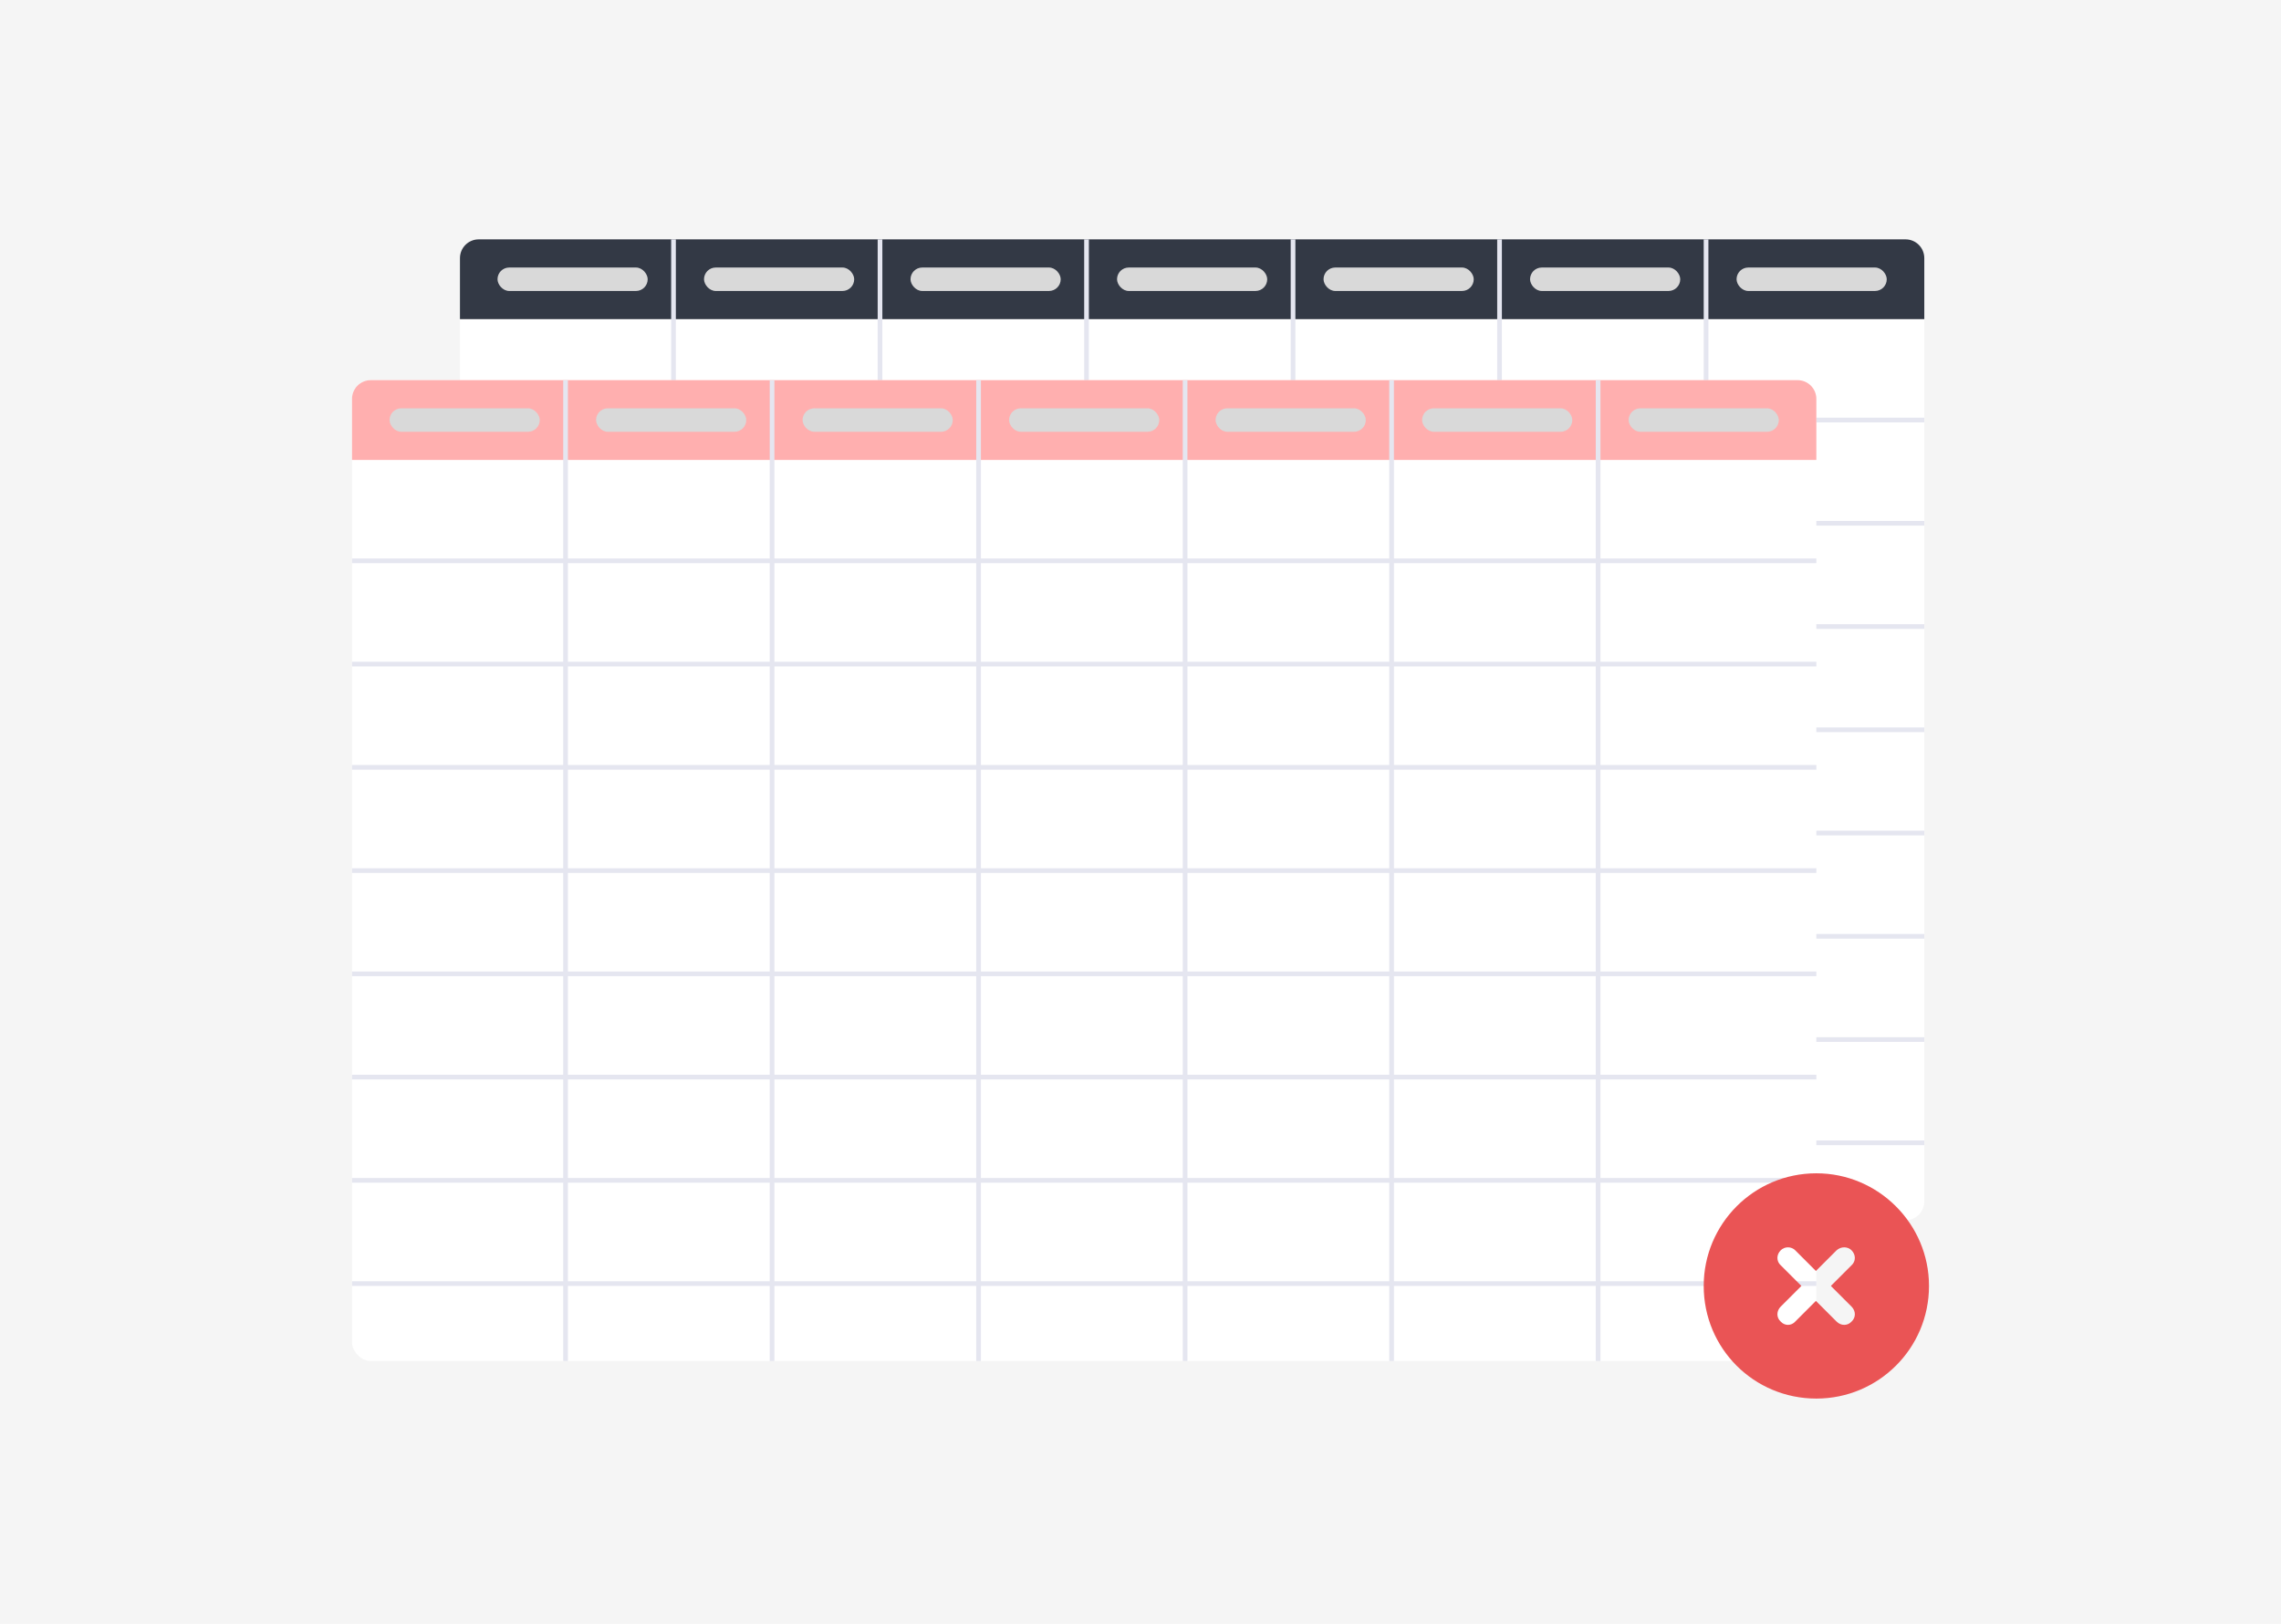 <svg width="486" height="346" viewBox="0 0 486 346" fill="none" xmlns="http://www.w3.org/2000/svg">
<rect width="486" height="346" fill="#F5F5F5"/>
<g filter="url(#filter0_d_5_662)">
<rect x="98" y="47" width="312" height="209" rx="4" fill="white"/>
<path d="M98 51C98 48.791 99.791 47 102 47H406C408.209 47 410 48.791 410 51V64H98V51Z" fill="#333945"/>
<rect x="106" y="53" width="32" height="5" rx="2.5" fill="#D9D9D9"/>
<rect x="150" y="53" width="32" height="5" rx="2.5" fill="#D9D9D9"/>
<rect x="194" y="53" width="32" height="5" rx="2.5" fill="#D9D9D9"/>
<rect x="238" y="53" width="32" height="5" rx="2.5" fill="#D9D9D9"/>
<rect x="282" y="53" width="32" height="5" rx="2.5" fill="#D9D9D9"/>
<rect x="326" y="53" width="32" height="5" rx="2.5" fill="#D9D9D9"/>
<rect x="370" y="53" width="32" height="5" rx="2.5" fill="#D9D9D9"/>
<rect x="143" y="47" width="1" height="209" fill="#E5E6F0"/>
<rect x="187" y="47" width="1" height="209" fill="#E5E6F0"/>
<rect x="231" y="47" width="1" height="209" fill="#E5E6F0"/>
<rect x="275" y="47" width="1" height="209" fill="#E5E6F0"/>
<rect x="319" y="47" width="1" height="209" fill="#E5E6F0"/>
<rect x="363" y="47" width="1" height="209" fill="#E5E6F0"/>
<rect x="98" y="85" width="312" height="1" fill="#E5E6F0"/>
<rect x="98" y="107" width="312" height="1" fill="#E5E6F0"/>
<rect x="98" y="129" width="312" height="1" fill="#E5E6F0"/>
<rect x="98" y="151" width="312" height="1" fill="#E5E6F0"/>
<rect x="98" y="173" width="312" height="1" fill="#E5E6F0"/>
<rect x="98" y="195" width="312" height="1" fill="#E5E6F0"/>
<rect x="98" y="217" width="312" height="1" fill="#E5E6F0"/>
<rect x="98" y="239" width="312" height="1" fill="#E5E6F0"/>
</g>
<g filter="url(#filter1_d_5_662)">
<rect x="75" y="77" width="312" height="209" rx="4" fill="white"/>
<path d="M75 81C75 78.791 76.791 77 79 77H383C385.209 77 387 78.791 387 81V94H75V81Z" fill="#FFAFAF"/>
<rect x="83" y="83" width="32" height="5" rx="2.5" fill="#D9D9D9"/>
<rect x="127" y="83" width="32" height="5" rx="2.5" fill="#D9D9D9"/>
<rect x="171" y="83" width="32" height="5" rx="2.5" fill="#D9D9D9"/>
<rect x="215" y="83" width="32" height="5" rx="2.5" fill="#D9D9D9"/>
<rect x="259" y="83" width="32" height="5" rx="2.5" fill="#D9D9D9"/>
<rect x="303" y="83" width="32" height="5" rx="2.5" fill="#D9D9D9"/>
<rect x="347" y="83" width="32" height="5" rx="2.5" fill="#D9D9D9"/>
<rect x="120" y="77" width="1" height="209" fill="#E5E6F0"/>
<rect x="164" y="77" width="1" height="209" fill="#E5E6F0"/>
<rect x="208" y="77" width="1" height="209" fill="#E5E6F0"/>
<rect x="252" y="77" width="1" height="209" fill="#E5E6F0"/>
<rect x="296" y="77" width="1" height="209" fill="#E5E6F0"/>
<rect x="340" y="77" width="1" height="209" fill="#E5E6F0"/>
<rect x="75" y="115" width="312" height="1" fill="#E5E6F0"/>
<rect x="75" y="137" width="312" height="1" fill="#E5E6F0"/>
<rect x="75" y="159" width="312" height="1" fill="#E5E6F0"/>
<rect x="75" y="181" width="312" height="1" fill="#E5E6F0"/>
<rect x="75" y="203" width="312" height="1" fill="#E5E6F0"/>
<rect x="75" y="225" width="312" height="1" fill="#E5E6F0"/>
<rect x="75" y="247" width="312" height="1" fill="#E5E6F0"/>
<rect x="75" y="269" width="312" height="1" fill="#E5E6F0"/>
</g>
<path d="M387 298C373.688 298 363 287.312 363 274C363 260.781 373.688 250 387 250C400.219 250 411 260.781 411 274C411 287.312 400.219 298 387 298ZM379.406 266.406C378.469 267.344 378.469 268.75 379.406 269.594L383.812 274L379.406 278.406C378.469 279.344 378.469 280.75 379.406 281.594C380.25 282.531 381.656 282.531 382.5 281.594L386.906 277.188L391.312 281.594C392.25 282.531 393.656 282.531 394.5 281.594C395.438 280.75 395.438 279.344 394.5 278.406L390.094 274L394.5 269.594C395.438 268.75 395.438 267.344 394.5 266.406C393.656 265.562 392.25 265.562 391.312 266.406L386.906 270.812L382.5 266.406C381.656 265.562 380.25 265.562 379.406 266.406Z" fill="#EA5455"/>
<defs>
<filter id="filter0_d_5_662" x="74" y="27" width="360" height="257" filterUnits="userSpaceOnUse" color-interpolation-filters="sRGB">
<feFlood flood-opacity="0" result="BackgroundImageFix"/>
<feColorMatrix in="SourceAlpha" type="matrix" values="0 0 0 0 0 0 0 0 0 0 0 0 0 0 0 0 0 0 127 0" result="hardAlpha"/>
<feOffset dy="4"/>
<feGaussianBlur stdDeviation="12"/>
<feComposite in2="hardAlpha" operator="out"/>
<feColorMatrix type="matrix" values="0 0 0 0 0 0 0 0 0 0 0 0 0 0 0 0 0 0 0.1 0"/>
<feBlend mode="normal" in2="BackgroundImageFix" result="effect1_dropShadow_5_662"/>
<feBlend mode="normal" in="SourceGraphic" in2="effect1_dropShadow_5_662" result="shape"/>
</filter>
<filter id="filter1_d_5_662" x="51" y="57" width="360" height="257" filterUnits="userSpaceOnUse" color-interpolation-filters="sRGB">
<feFlood flood-opacity="0" result="BackgroundImageFix"/>
<feColorMatrix in="SourceAlpha" type="matrix" values="0 0 0 0 0 0 0 0 0 0 0 0 0 0 0 0 0 0 127 0" result="hardAlpha"/>
<feOffset dy="4"/>
<feGaussianBlur stdDeviation="12"/>
<feComposite in2="hardAlpha" operator="out"/>
<feColorMatrix type="matrix" values="0 0 0 0 0 0 0 0 0 0 0 0 0 0 0 0 0 0 0.1 0"/>
<feBlend mode="normal" in2="BackgroundImageFix" result="effect1_dropShadow_5_662"/>
<feBlend mode="normal" in="SourceGraphic" in2="effect1_dropShadow_5_662" result="shape"/>
</filter>
</defs>
</svg>

